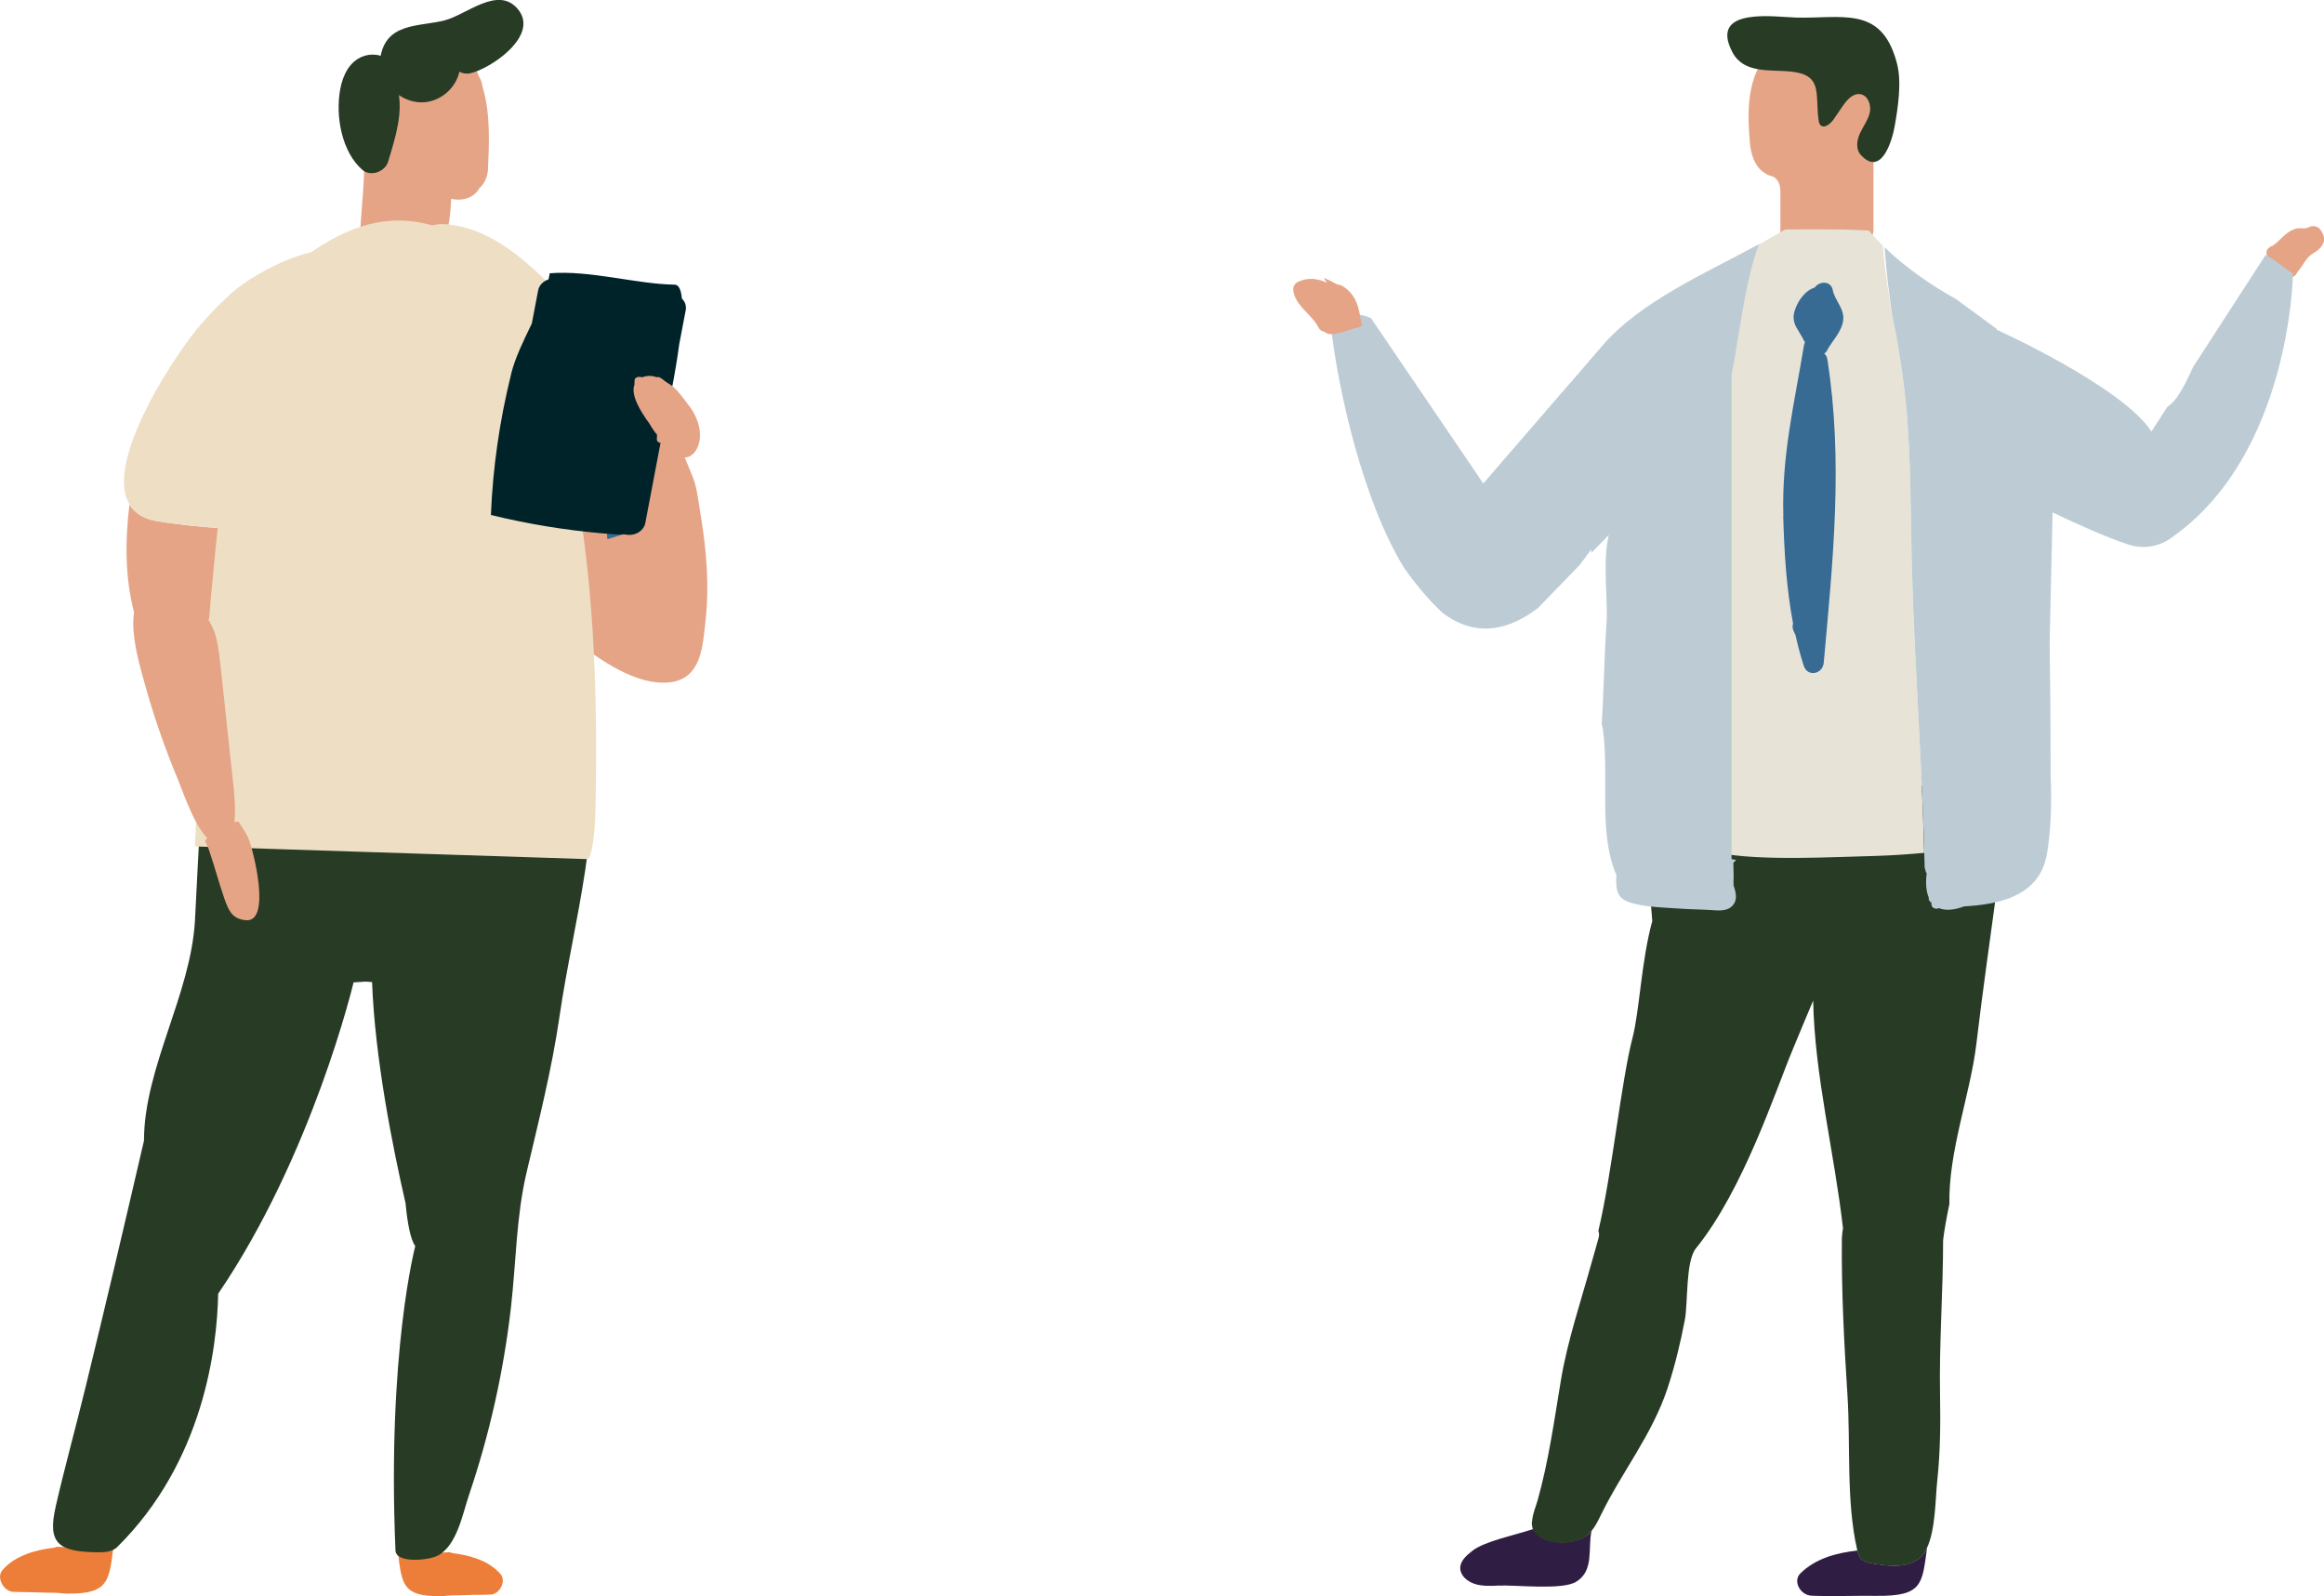 <?xml version="1.0" encoding="UTF-8"?>
<svg id="_レイヤー_2" data-name="レイヤー 2" xmlns="http://www.w3.org/2000/svg" viewBox="0 0 332.66 228.49">
  <defs>
    <style>
      .cls-1 {
        fill: #35324c;
      }

      .cls-2 {
        fill: #ec7e39;
      }

      .cls-3 {
        fill: #ce5923;
      }

      .cls-4 {
        fill: #e5a485;
      }

      .cls-5 {
        fill: #eedec4;
      }

      .cls-6 {
        fill: #00232a;
      }

      .cls-7 {
        fill: #376b94;
      }

      .cls-8 {
        fill: #273b25;
      }

      .cls-9 {
        fill: #e8e3d7;
      }

      .cls-10 {
        fill: #bdccd4;
      }

      .cls-11 {
        fill: #301d44;
      }
    </style>
  </defs>
  <g id="_レイヤー_1-2" data-name="レイヤー 1">
    <g>
      <path class="cls-3" d="M250.83,6.86c-.15-.87.77-1.8,1.76-1.9.99-.09,1.88.53,2.18,1.36.3.83.08,1.8-.43,2.61-.19.31-.43.6-.74.8-.93.58-2.2.1-2.71-.72-.51-.83-.46-1.87-.4-2.86l.33.7Z"/>
      <path class="cls-4" d="M254.57,6.61c4.63-2.87,7.71-1.05,11.42,1.33.25.16.51.32.76.49,2.57,1.64,3.96,4.64,3.96,7.69,0,2.36-1.32,2.86-2.54,4.32v12.65l-.98,4.07-3.33-1.42h-9.01v-8.24c0-1.11-.37-2.1-1.45-2.35-.42-.1-.61-.25-.96-.49-1.28-.88-1.81-2.59-1.95-4.15-.45-4.87-.51-11.05,4.08-13.89"/>
      <path class="cls-8" d="M271.56,9.18c-.11-.43-.23-.84-.36-1.22-2.34-6.98-7.67-5.31-14-5.44-2.93-.06-12.66-1.64-9.23,4.94,1.62,3.1,5.36,2.49,8.25,2.77,4.75.45,3.58,3.08,4.09,6.93.03.25.07.52.24.72.52.59,1.44-.11,1.89-.76.43-.63.87-1.27,1.3-1.9.62-.91,1.51-1.94,2.6-1.73,1.07.21,1.54,1.57,1.3,2.63-.24,1.07-.94,1.96-1.4,2.96-.46.99-.63,2.28.11,3.09,3.01,3.3,4.54-2.3,4.84-4.02.47-2.66,1.04-6.29.37-8.96"/>
      <path class="cls-11" d="M226.96,219.95c-1.52,1.04-4.71,1.13-6.32.12-.59-.37-.95-.77-1.15-1.19-2.58.86-6.98,1.76-8.68,3.08-.89.69-1.8,1.48-1.79,2.52,0,.02,0,.03,0,.05.04,1.03.99,1.86,2.07,2.21,1.08.35,2.26.29,3.4.24,2.47-.12,9.14.69,11.13-.55,2.62-1.61,1.63-4.78,2.2-7.29-.25.3-.52.58-.85.81"/>
      <path class="cls-11" d="M272.07,224.09c-1.29.14-2.59-.06-3.87-.26-.62-.1-1.29-.21-1.73-.63-.35-.33-.49-.79-.59-1.24-3.06.34-6.01,1.15-8.17,3.27-1.14,1.14.02,3.15,1.62,3.2,3.07.12,6.21-.02,9.3.02,6.63.07,6.5-1.75,7.21-6.86-.14.3-.29.59-.47.84-.71.98-2.01,1.52-3.3,1.66"/>
      <path class="cls-8" d="M279.04,172.44c-.18-7.56,3.01-15.81,3.87-23.08.87-7.37,1.93-14.7,2.92-22.06.64-4.74.83-9.51,1.35-14.25l-49.79-2.43-2.09,6.68,1.21,14.54c-1.57,5.69-1.82,12.85-2.83,16.73-1.62,6.24-2.97,19.66-4.89,27.63.13.3.13.64.03,1.03-.32,1.19-.68,2.38-1.01,3.57-1.51,5.45-3.45,11.19-4.37,16.73-.96,5.75-1.76,11.63-3.36,17.3-.28.99-.67,1.74-.78,2.96-.07,0-.04.82.18,1.28.2.42.56.73,1.15,1.1,1.62,1.01,4.8.88,6.32-.17.33-.23.61-.53.85-.83.56-.67.96-1.49,1.34-2.27,3.06-6.28,7.35-11.49,9.56-18.19,1.06-3.22,1.85-6.51,2.48-9.82.45-2.37.08-8.34,1.58-10.19,6.8-8.38,11.46-22.75,13.82-28.38.97-2.33,1.95-4.71,2.96-7.09.21,10.78,3.03,21.72,4.27,32.6-.08.45-.14.93-.16,1.44-.08,7.49.32,14.99.8,22.47.46,7.18-.21,15.16,1.4,22.18,0,.02.01.04.02.06.11.45.24.91.59,1.24.44.41,1.1.53,1.73.63,1.28.2,2.58.4,3.87.26,1.29-.14,2.59-.67,3.3-1.66.18-.25.32-.54.46-.84,1.26-2.65,1.21-7.18,1.49-9.73.44-4.07.46-8.16.39-12.25-.13-7.39.44-14.74.44-22.1.18-1.5.49-3.2.88-5.08"/>
      <path class="cls-4" d="M331.97,32.7c-.32-.36-1.1-.43-1.49-.17-.44.28-1.29.07-1.82.2-.52.12-.98.42-1.4.74-.34.26-.64.56-.94.86-.19.18-.38.37-.58.54-.32.27-.71.32-.09.25-.6.06-1.23.4-1.23,1.09,0,.18.07.34.16.5-.16.42-.2.88-.11,1.31.94.7,2,1.23,3.07,1.74.56.05,1.12-.29,1.29-.79.8-.85,1.2-2.07,2.24-2.68,1.53-.89,2.22-2.1.91-3.59"/>
      <path class="cls-9" d="M273.69,82.14c-.23-8.16-.11-16.45-.9-24.58-.32-3.32-.86-6.6-1.42-9.89-.41-1.74-.77-3.5-.96-5.27-.28-1.71-.71-4.84-.91-7.24-.7-.7-1.37-1.41-1.98-2.15-.23-.01-.45-.03-.69-.04-.43-.02-.84-.04-1.27-.05-.53-.02-1.05-.05-1.58-.06-.53-.01-1.07-.02-1.6-.02-.98-.01-4.4-.02-6.83,0-2.05,1.21-4.13,2.35-6.23,3.47-1.76,5.37-2.69,12.22-3.31,17.4v68.37c5.86,1.22,16.73.58,22.66.44,2.26-.07,4.51-.23,6.76-.43-.35-13.76-1.36-26.57-1.74-39.93"/>
      <path class="cls-10" d="M247.86,123.01V53.69c1.13-5.61,1.85-13.21,3.92-18.74-7.4,4.06-17.02,8.15-22.58,14.72-1.99,2.36-4.03,4.67-6.05,7-3.61,4.18-7.22,8.36-10.83,12.54l-16.07-23.66c-2.47-1.19-4.66-.17-5.68,1.67,1.01,8.51,4.39,24.17,10.37,34.01,1.72,2.45,3.58,4.68,5.55,6.5,2.75,2.09,5.87,2.89,9.37,1.69,1.53-.53,2.96-1.37,4.3-2.39l5.91-6.1c.59-.75,1.15-1.5,1.69-2.27.01.16.02.32.04.48l2.49-2.56c-.94,3.76-.1,9.3-.33,12.61-.33,4.86-.38,9.67-.69,14.48.07.18.12.37.15.58,1.01,7.23-.71,14.82,1.95,21.01-.08,1.6-.12,3.18,1.68,3.84,2.02.74,4.89.8,7.04.95,1.63.12,3.27.13,4.9.23.85.06,1.98.17,2.72-.38,1.07-.8.84-1.99.43-3.16,0-.23,0-.45,0-.68.03-.47.02-.94,0-1.39,0-.38-.03-.76-.02-1.13,0-.26.95-.43-.28-.55"/>
      <path class="cls-10" d="M325.56,37.26c-.14-.1-.27-.18-.38-.26-.27-.18-.55-.34-.84-.5-.01.01-.04.01-.05.02l-10.37,16.02c-1.47,3.24-2.5,4.98-3.67,5.68l-2.29,3.55c-4.18-6.45-22.17-14.58-22.17-14.58l.04-.09-5.83-4.28c-3.53-1.96-7.23-4.5-10.25-7.43.21,2.37.46,5.35.73,7.01.18,1.77.48,3.53.89,5.27.56,3.28,1.1,6.57,1.42,9.89.79,8.13.67,16.18.9,24.34.41,14.21,1.52,28.77,1.81,42.32h-.03c.09,0,.15.52.23.66.03,0,.06.14.09.14-.18,1.37-.08,2.58.29,3.44,0,.05,0,.13,0,.18,0,.27.17.45.38.55,0,.09,0,.19.01.28.01.53.66.75,1.07.53.89.37,2.1.32,3.61-.25,5.32-.29,10.82-1.6,11.85-7.49.62-3.59.68-7.42.54-11.16,0-6.36-.05-12.72-.15-19.08l.42-18.67c3.66,1.75,7.68,3.57,10.92,4.62,2.11.68,4.41.28,6.17-1.05,16.99-11.92,17.32-37.71,17.32-37.71l.06.02c-.91-.65-1.82-1.3-2.73-1.97"/>
      <path class="cls-4" d="M194.61,44.82c-.39-1.99-1.16-3.13-2.65-4-.32-.03-.65-.13-.99-.33-.49-.29-.99-.51-1.5-.71.17.22.34.46.51.7-1.34-.59-2.68-.82-4.15-.15-.4.18-.74.64-.71,1.1.12,2.24,2.67,3.57,3.59,5.42.19.39.52.58.87.64.27.23.62.37.99.35,1.34-.06,2.45-.63,3.74-.94.27-.06.48-.17.63-.31-.11-.59-.21-1.18-.33-1.78"/>
      <path class="cls-7" d="M255.27,73.85c-.25-8.7,1.57-16.02,2.96-24.46.02-.14.08-.26.14-.37-.32-.6-.64-1.19-1.01-1.77-.54-.83-.79-1.67-.5-2.67.42-1.46,1.54-3.02,2.91-3.42.64-.93,2.3-1.01,2.57.35.33,1.67,1.87,2.76,1.44,4.66-.35,1.55-1.55,2.66-2.25,4-.1.19-.24.33-.41.45.21.17.38.4.44.76,2.31,14.59.81,28.89-.51,43.51-.15,1.63-2.32,2.06-2.85.44-.48-1.46-.86-2.95-1.2-4.45-.08-.16-.16-.32-.24-.49-.2-.41-.2-.8-.1-1.13-.46-2.45-.77-4.94-.99-7.44-.23-2.67-.34-5.35-.42-7.99"/>
    </g>
    <g>
      <path class="cls-4" d="M77.44,66.92c-.04-2.08.2-3.95.53-6.03.29-1.85.01-4.33,1.13-5.95,1.55-2.26,4.62-1.28,6.57-.15,1.94,1.12,3.32,2.57,4.94,4.09,1.94,1.82,4.07,3.48,5.88,5.45.17-.44,1-.52,1.15.03.54,1.91,1.64,3.7,2.04,5.66.27,1.33.43,2.65.66,4.02.8,4.84,1.2,9.92.65,14.84-.39,3.48-.55,8.12-4.89,8.77-3.92.59-8.41-2.03-11.46-4.2-3.49-2.49-5.03-7.1-6.15-11.07-1.39-4.95-.95-10.37-1.06-15.45"/>
      <path class="cls-2" d="M8.1,221.41v.05s-.32.06-.3.08c-2.62.32-5.62,1.1-7.44,3.21-.95,1.1.19,3.07,1.51,3.12.63.03,1.31.04,1.97.05,1.33,0,2.71.1,4.05.09.56,0,1.12.12,1.66.12h.32c5.4,0,5.75-1.6,6.32-6.33l-.65-.04h0l-7.42-.34Z"/>
      <path class="cls-2" d="M64.48,222.2v.05s.29.06.28.08c2.43.3,5.2,1.04,6.89,3.01.88,1.03-.17,2.88-1.39,2.92-.58.03-1.22.04-1.82.04-1.23,0-2.51.09-3.75.08-.51,0-1.04.11-1.54.11h-.3c-5,0-5.32-1.5-5.85-5.93l.61-.04h0l6.87-.32Z"/>
      <path class="cls-8" d="M7.95,215.76c1.31-5.73,2.89-11.41,4.28-17.12,2.88-11.76,5.64-23.55,8.38-35.35,0-10.45,6.72-20.95,7.3-31.56.51-9.4.83-18.82,1.86-28.34.12-1.07.26-2.21.92-3.04.93-1.17,2.56-1.33,4.01-1.4,16.51-.74,33.12.74,49.27,4.38,2.66,14.05-1.87,28.31-3.88,42.17-1.1,7.59-2.98,14.96-4.73,22.4-1.47,6.25-1.49,12.9-2.23,19.34-1.05,9.11-3.06,18.1-5.99,26.75-.93,2.76-1.72,7.19-4.42,8.67-1.33.73-6.03,1.17-6.11-.7-1.21-28.34,2.83-43.57,2.83-43.57-.68-.97-1.11-3.22-1.39-6.15-1.82-7.92-4.39-20.74-4.79-31.65-.3-.02-.61-.04-.9-.07l-1.75.11s-5.84,24.66-19.38,44.57c-.15,7.65-2.05,24.03-14.49,36.3-.78.71-1.91.72-2.94.71-5.38-.09-7.04-1.25-5.84-6.47"/>
      <path class="cls-4" d="M53.2,18.91c1.82,4.5,6.54,6.95,10.38,9.15.64.37,1.47.56,2.29.51,1.09-.06,2.16-.56,2.76-1.64.68-.63,1.16-1.53,1.22-2.67.09-1.93.17-3.83.11-5.71-.06-2.1-.29-4.15-.89-6.14-.06-.58-.26-1.08-.53-1.49-.05-.15-.1-.3-.16-.45-1.22-2.82-4.25-2.55-6-.86-.91-.21-1.91-.22-3.03.06-1.18.3-2.08,1.11-2.59,2.14-.23.42-.37.87-.45,1.34-.7.1-1.36.42-1.9.88-1.3,1.09-1.95,3.03-1.21,4.87"/>
      <path class="cls-4" d="M51.53,33.66c.89,2.57,3.35,4.1,6.57,3.6,2.6-.41,4.53-2.21,5.99-4.54.62-2.72.52-5.94.48-8.1-.03-1.89-1.11-3.13-2.44-3.56-.48-.95-1.28-1.54-2.18-1.78-.33-.41-.74-.71-1.19-.9-1.58-3.68-7.01-1.57-6.7,2.82.29,4.12-.35,8.31-.52,12.46"/>
      <path class="cls-8" d="M57.92,4.05c1.76-.6,3.88-.66,5.71-1.13,3.15-.8,7.62-5,10.47-1.65,3.28,3.86-4.09,8.7-6.88,9.24-.48.09-1,0-1.46-.24-.05.18-.09.36-.15.54-.81,2.33-3.01,3.84-5.27,3.84-1.12,0-2.25-.37-3.2-1.01-1.75-.66-2.94-2.37-2.79-4.56.21-3.1,1.68-4.38,3.57-5.03"/>
      <path class="cls-8" d="M48.72,12.67c.37-1.93,1.31-3.85,3.16-4.57,2.26-.88,4.4.4,5.59,2.32.5.81.15,1.81-.51,2.39.75,3.36-.3,6.67-1.4,10.31-.47,1.54-2.55,2.17-3.65,1.23-2.96-2.52-3.96-7.71-3.19-11.68"/>
      <path class="cls-5" d="M78.37,70.92c-.92-.19-1.7-1.27-3.27-3.53-5.1-7.36-9.69-16.14-14.47-24.1-.96-1.6-1.99-3.47-1.96-5.77.02-2.06.96-3.85,2.06-4.67,1.1-.82,2.35-.84,3.55-.71,6.98.78,12.59,6.5,18.33,12.64.8.85,10.64,11.35,9.41,13.34-1.45,2.33-5.8,8.5-13.66,12.8"/>
      <path class="cls-7" d="M86.86,76.21s.03.33.08.98l2.15-.67-2.23-.3Z"/>
      <path class="cls-1" d="M72.51,68.98c-.74.15-1.49.24-2.21.31-4.23.41-8.5.67-12.7.36-.83-.06-1.67-.14-2.5-.25-1.8-.24-4.56-.67-7.09-1.47.49-3.38,2.77-6.4,5.73-8.13,3.05-1.79,6.75-2.29,10.26-1.85,1.61.2,3.26.63,4.51,1.66,1.94,1.59,3.05,6.56,4.01,9.37"/>
      <path class="cls-3" d="M37.97,50.68c-.07.02-.14.05-.2.08.02,0,.05,0,.07-.02.05-.02.09-.04.13-.06"/>
      <path class="cls-4" d="M22.7,74.65c3.87.59,7.78.96,11.7,1.09-1.23,4.42-2.76,8.74-4.54,13.02-.05.13-.11.26-.16.39-1.91,4.56-6.23,9.67-9.24,2.37-.52-1.27-.95-2.56-1.27-3.85-1.31-5.06-1.29-10.27-.66-15.45.75,1.25,2.09,2.11,4.16,2.43"/>
      <path class="cls-5" d="M21.24,57.9c2.61-5.02,5.93-9.66,7.48-11.43.92-1.06,2.5-2.79,4.36-4.47,3.76-3.37,13.96-8.44,16.65-5.02,2.95,3.74-5.7,21.72-7.28,25.49-2.14,5.06-3.24,7.69-6.94,13.31-.36-.01-.74-.02-1.1-.04-3.92-.13-7.83-.5-11.7-1.09-2.08-.32-3.41-1.18-4.16-2.43-.42-.69-.67-1.49-.76-2.39-.34-3.28,1.31-7.74,3.47-11.93"/>
      <path class="cls-5" d="M27.91,121.16s-.03,1.04-.03,1.03c.53-16.25,1.85-33.46,3.6-49.69,1.21-11.19,2.73-28.62,12.02-35.62,6.46-4.87,12.82-6.65,19.46-4.25,8.44,3.05,15.74,18.93,18.71,33.19,3.34,16.03,3.91,33.01,3.58,49.46-.05,2.73-.26,6.33-1.03,7.71l-56.31-1.82Z"/>
      <path class="cls-4" d="M30.69,120.73c-2.45-1.09-4.43-7.25-5.24-9.19-1.9-4.54-3.49-9.16-4.77-13.8-.85-3.07-2.97-10.03-.31-12.63,4.11-4.04,9.66,2.38,10.57,6.17.35,1.46.51,2.95.67,4.44.17,1.61.35,3.22.52,4.83.4,3.75.8,7.5,1.21,11.25.17,1.56,1.36,10.7-2.64,8.93"/>
      <path class="cls-4" d="M34.14,117.6c.44.76.97,1.45,1.36,2.27.71,1.51,3.45,12.28-.34,11.86-1.82-.2-2.38-1.18-3.03-3.06-.81-2.31-1.42-4.69-2.22-7-.15-.43-.36-.87-.57-1.31,1.31-1.68,2.92-2.56,4.8-2.76"/>
      <path class="cls-6" d="M73.14,53.6c.62-2.48,1.84-4.9,2.99-7.3l.9-4.73c.14-.74.73-1.32,1.48-1.57.06-.29.14-.59.18-.88,5.88-.46,12.29,1.54,17.89,1.63.59,0,.91.75,1.03,1.99.44.43.66,1.02.55,1.64l-.93,4.88c-.55,4.14-1.56,9.17-2.59,13.67l-2.27,11.94c-.21,1.09-1.37,1.84-2.59,1.68l-.48-.06c-.4.05-.81.04-1.2.01-5.29-.37-10.52-1.13-15.65-2.27-.73-.16-1.46-.33-2.18-.51.27-6.73,1.24-13.49,2.88-20.11"/>
      <path class="cls-4" d="M93.02,60.72c-1.3-1.76-2.79-4.16-2.2-5.66,0-.26,0-.51.03-.72.04-.25.37-.38.58-.39.18,0,.35.02.51.06.71-.28,1.42-.24,2.09-.01.14-.04.3-.04.45.05.25.14.48.32.7.51.17.11.34.22.51.34,1.17.64,2.06,2.08,2.84,3.05,1.17,1.46,1.98,3.51,1.55,5.4-.3,1.28-1.21,2.41-2.65,2.12-1-.2-1.78-1.26-2.44-2.18-.36.22-.98.09-.97-.41,0-.22.02-.43.03-.65-.37-.43-.73-.95-1.04-1.5"/>
    </g>
  </g>
</svg>